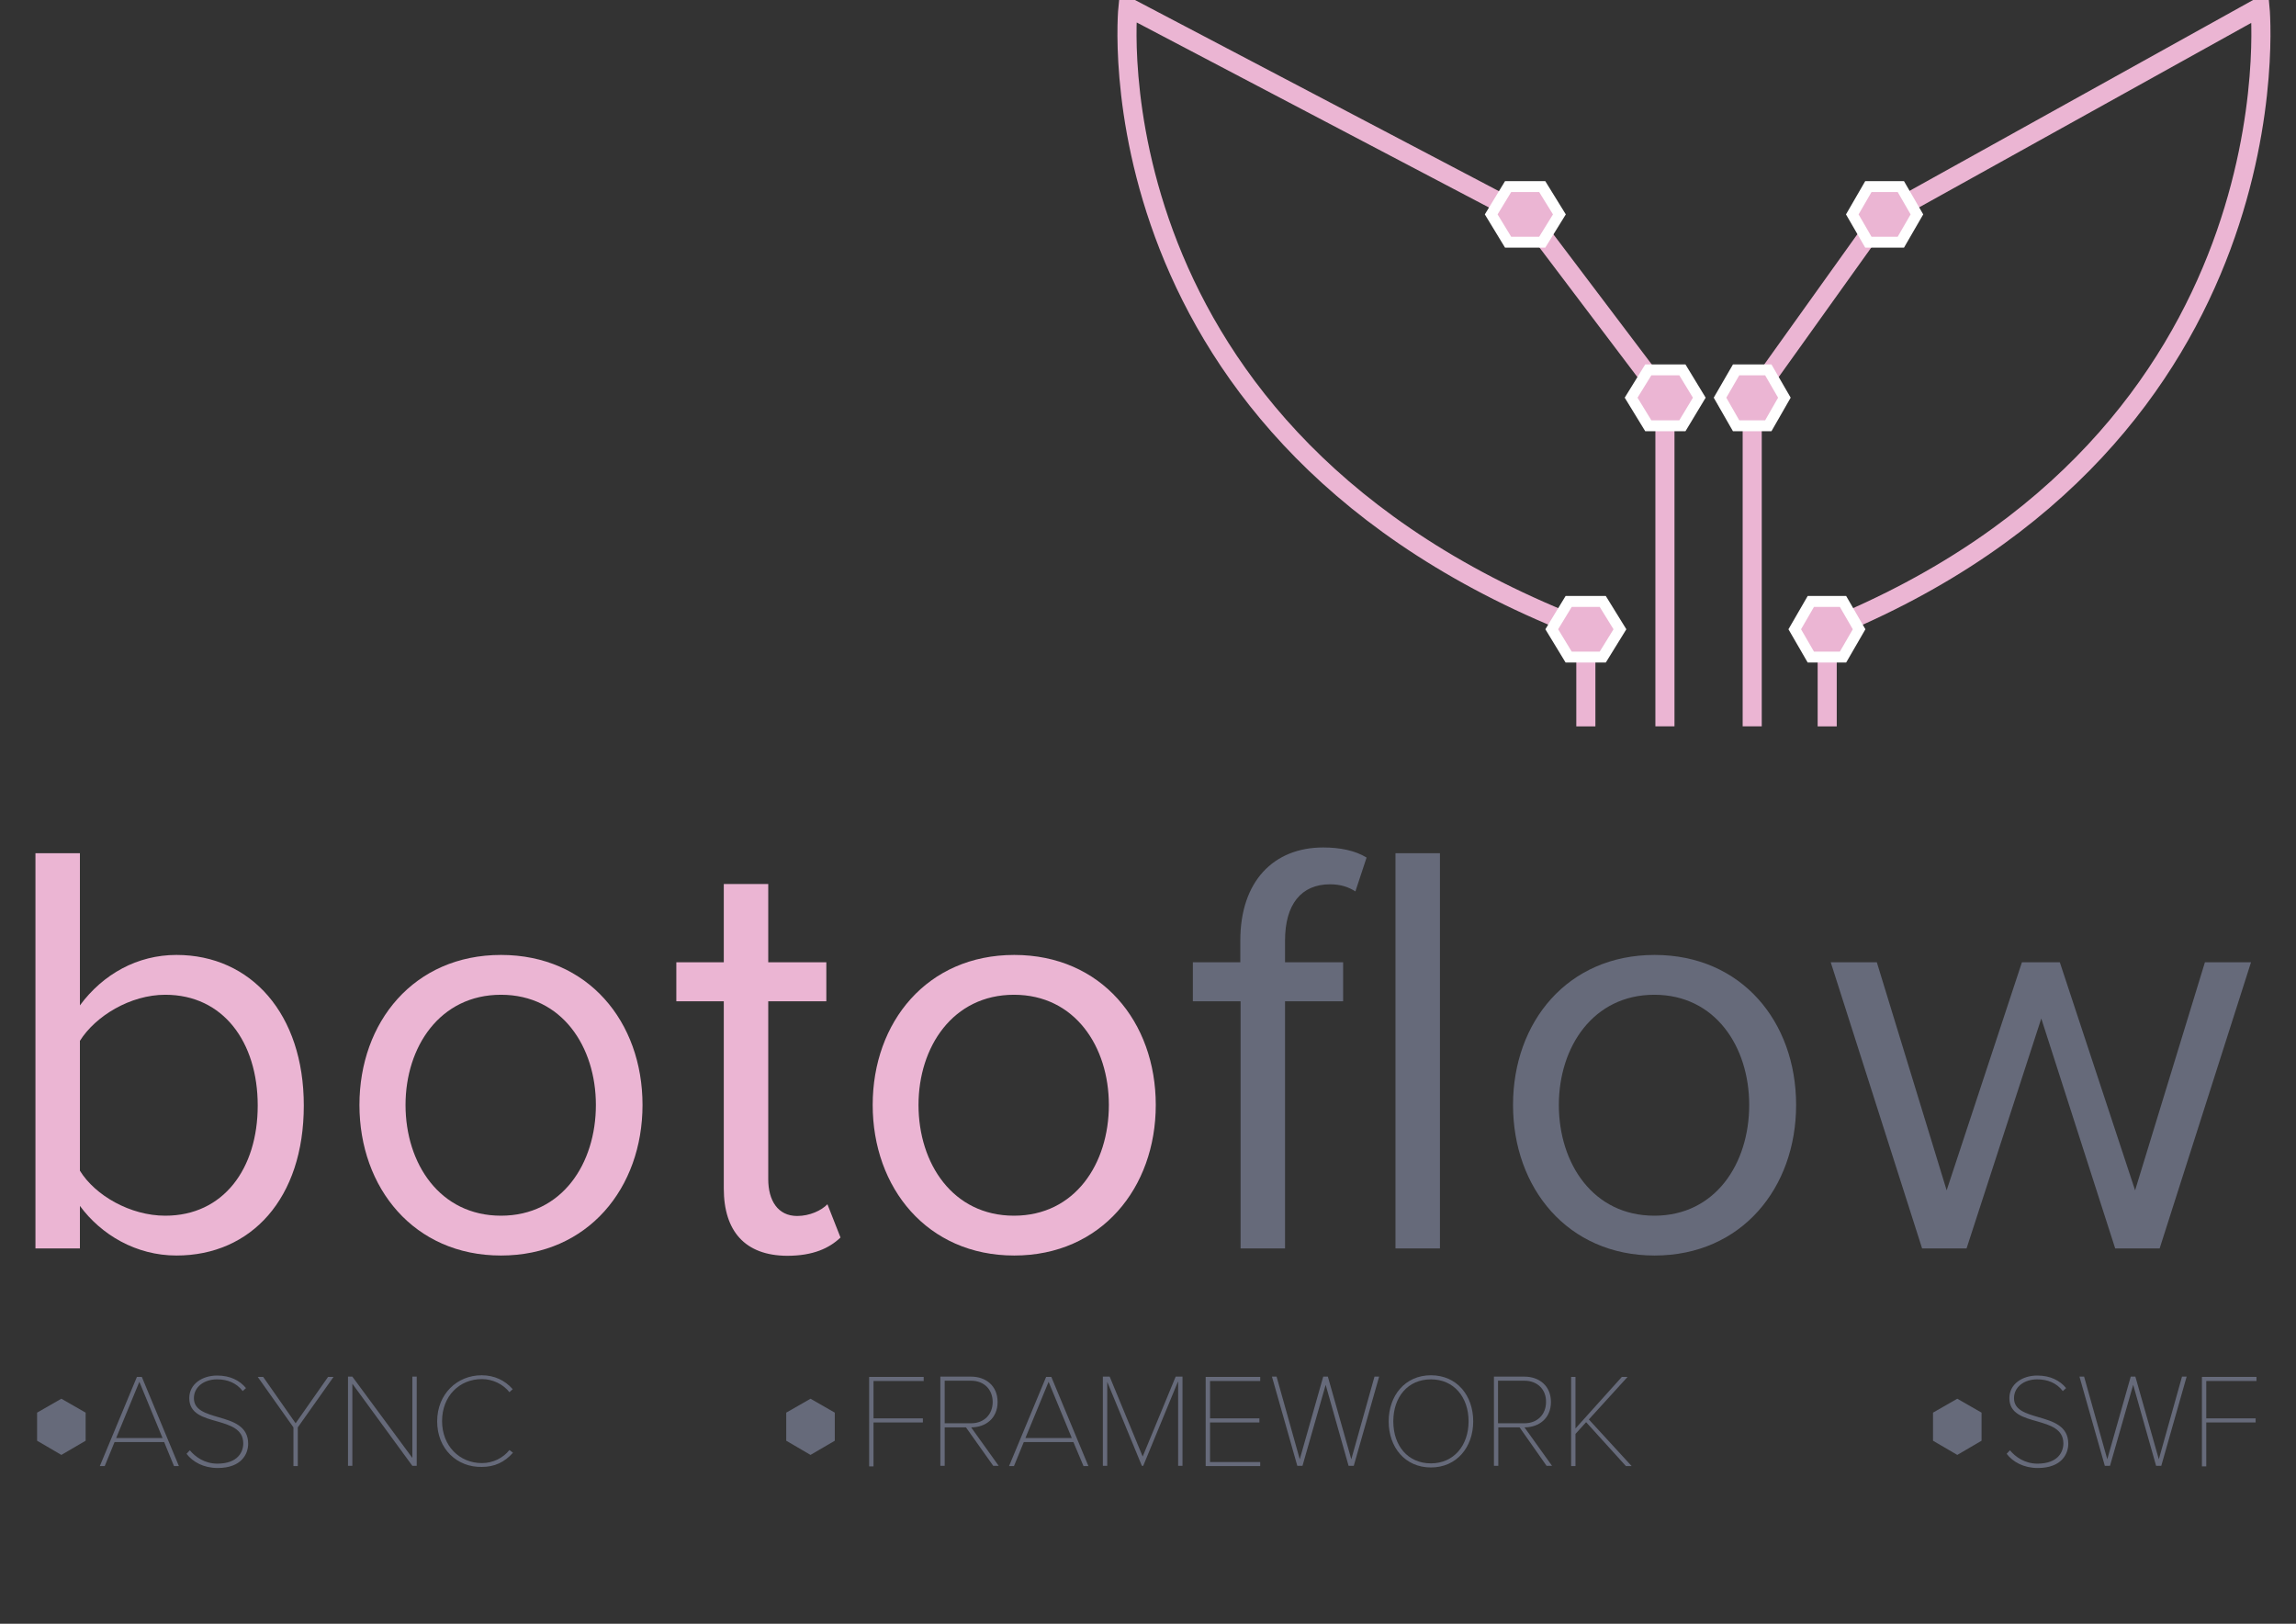 <?xml version="1.0" encoding="utf-8"?>
<!-- Generator: Adobe Illustrator 19.2.1, SVG Export Plug-In . SVG Version: 6.00 Build 0)  -->
<svg version="1.1" id="Layer_1" xmlns="http://www.w3.org/2000/svg" xmlns:xlink="http://www.w3.org/1999/xlink" x="0px" y="0px"
	 viewBox="0 0 841.9 595.3" style="enable-background:new 0 0 841.9 595.3;" xml:space="preserve">
<rect x="0" y="0" width="841.9" height="595.3" fill="#333333" stroke="none"/>
<style type="text/css">
	.st0{fill:none;stroke:#EBB5D3;stroke-width:7;stroke-miterlimit:10;}
	.st1{fill:#EBB5D3;stroke:#FFFFFF;stroke-width:4;stroke-miterlimit:10;}
	.st2{fill:#EBB5D3;}
	.st3{fill:#666A7A;}
</style>
<path class="st0" d="M670,266.3v-35.5C843.9,160.3,828.7,2.6,828.7,2.6l-139,77.2l-47.2,66v120.5"/>
<polygon class="st1" points="664,240.9 658.1,230.7 664,220.5 675.8,220.5 681.7,230.7 675.8,240.9 "/>
<polygon class="st1" points="685.1,88.8 679.2,78.6 685.1,68.4 697,68.4 702.9,78.6 697,88.8 "/>
<polygon class="st1" points="636.6,156.1 630.7,145.8 636.6,135.6 648.4,135.6 654.3,145.8 648.4,156.1 "/>
<path class="st0" d="M581.5,266.3v-35.5C397.5,160.3,413.6,2.6,413.6,2.6l147,77.2l49.9,66v120.5"/>
<polygon class="st1" points="587.7,240.9 594,230.7 587.7,220.5 575.2,220.5 569,230.7 575.2,240.9 "/>
<polygon class="st1" points="565.5,88.8 571.8,78.6 565.5,68.4 553,68.4 546.8,78.6 553,88.8 "/>
<polygon class="st1" points="616.9,156.1 623.1,145.8 616.9,135.6 604.4,135.6 598.1,145.8 604.4,156.1 "/>
<g>
	<path class="st2" d="M13,312.8h16.3v55.8c8.5-11.5,21.1-18.5,35.4-18.5c27.4,0,46.7,21.7,46.7,55.2c0,34.1-19.3,55-46.7,55
		c-14.8,0-27.6-7.6-35.4-18.2v15.6H13V312.8z M60.6,445.7c21.3,0,33.9-17.2,33.9-40.4s-12.6-40.6-33.9-40.6
		c-12.8,0-25.6,7.8-31.3,16.9v47.6C34.9,438.3,47.8,445.7,60.6,445.7z"/>
	<path class="st2" d="M131.8,405.1c0-30.4,20-55,51.9-55s51.9,24.5,51.9,55c0,30.4-20,55.2-51.9,55.2S131.8,435.5,131.8,405.1z
		 M218.5,405.1c0-21.3-12.4-40.4-34.8-40.4s-35,19.1-35,40.4c0,21.5,12.6,40.6,35,40.6S218.5,426.6,218.5,405.1z"/>
	<path class="st2" d="M265.4,435.7v-68.6H248v-14.3h17.4v-28.7h16.3v28.7H303v14.3h-21.3v65.2c0,7.8,3.5,13.5,10.6,13.5
		c4.6,0,8.9-2,11.1-4.3l4.8,12.2c-4.1,3.9-10,6.7-19.6,6.7C273.2,460.3,265.4,451.4,265.4,435.7z"/>
	<path class="st2" d="M320,405.1c0-30.4,20-55,51.9-55s51.9,24.5,51.9,55c0,30.4-20,55.2-51.9,55.2S320,435.5,320,405.1z
		 M406.6,405.1c0-21.3-12.4-40.4-34.8-40.4c-22.4,0-35,19.1-35,40.4c0,21.5,12.6,40.6,35,40.6C394.2,445.7,406.6,426.6,406.6,405.1z
		"/>
	<path class="st3" d="M454.8,367.1h-17.4v-14.3h17.4v-8c0-21.7,12.2-34.1,30.4-34.1c6.1,0,11.7,1.1,15.9,3.7l-4.1,12.4
		c-2.4-1.5-5.2-2.6-9.3-2.6c-10.6,0-16.5,7.4-16.5,20.6v8h21.3v14.3h-21.3v90.6h-16.3V367.1z M511.8,312.8H528v144.9h-16.3V312.8z"
		/>
	<path class="st3" d="M554.8,405.1c0-30.4,20-55,51.9-55c31.9,0,51.9,24.5,51.9,55c0,30.4-20,55.2-51.9,55.2
		C574.8,460.3,554.8,435.5,554.8,405.1z M641.4,405.1c0-21.3-12.4-40.4-34.8-40.4s-35,19.1-35,40.4c0,21.5,12.6,40.6,35,40.6
		S641.4,426.6,641.4,405.1z"/>
	<path class="st3" d="M748.5,373.4l-27.4,84.3h-16.3l-33.5-104.9h16.9l25.6,83.6l27.6-83.6h13.9l27.6,83.6l25.6-83.6h16.9
		l-33.5,104.9h-16.3L748.5,373.4z"/>
</g>
<polygon class="st3" points="22.5,533.4 13.6,528.2 13.6,517.9 22.5,512.8 31.4,517.9 31.4,528.2 "/>
<polygon class="st3" points="297.2,533.4 288.3,528.2 288.3,517.9 297.2,512.8 306.1,517.9 306.1,528.2 "/>
<polygon class="st3" points="717.7,533.4 708.8,528.2 708.8,517.9 717.7,512.8 726.6,517.9 726.6,528.2 "/>
<g>
	<g>
		<path class="st3" d="M60.2,528.7H42l-3.6,8.8h-1.8l13.6-32.7H52l13.6,32.7h-1.8L60.2,528.7z M42.6,527.2h17l-8.5-20.6L42.6,527.2z
			"/>
		<path class="st3" d="M69.6,531.7c2,2.4,5.4,4.9,10.1,4.9c7.5,0,9.5-4.3,9.5-7.4c0-5.3-4.8-6.7-9.6-8.1c-5-1.4-10.2-2.8-10.2-8.5
			c0-5.3,4.9-8.3,10.2-8.3c4.8,0,8.3,1.8,10.6,4.6l-1.2,1.1c-2.3-3-5.6-4.3-9.4-4.3c-4.8,0-8.5,2.8-8.5,6.9c0,4.4,4.4,5.6,9.1,7
			c5.2,1.5,10.8,3.2,10.8,9.7c0,3.7-2.4,8.9-11.2,8.9c-5.1,0-9.1-2.2-11.4-5.2L69.6,531.7z"/>
		<path class="st3" d="M107.6,523.3l-13.1-18.5h2l11.9,17l11.9-17h2l-13.1,18.5v14.2h-1.6V523.3z"/>
		<path class="st3" d="M129.2,507.3v30.1h-1.6v-32.7h1.6l22,29.8v-29.8h1.6v32.7h-1.6L129.2,507.3z"/>
		<path class="st3" d="M160.3,521.1c0-10,7.3-16.9,16.3-16.9c4.6,0,8.5,1.8,11.4,5.1l-1.2,1.1c-2.3-2.9-6.1-4.8-10.1-4.8
			c-8.2,0-14.6,6.2-14.6,15.4c0,9.1,6.4,15.4,14.6,15.4c4.1,0,7.8-1.9,10.1-4.8l1.3,1c-3.1,3.5-6.8,5.2-11.4,5.2
			C167.6,538,160.3,531.2,160.3,521.1z"/>
	</g>
</g>
<g>
	<g>
		<path class="st3" d="M737,531.7c2,2.4,5.4,4.9,10.1,4.9c7.5,0,9.5-4.3,9.5-7.4c0-5.3-4.8-6.7-9.6-8.1c-5-1.4-10.2-2.8-10.2-8.5
			c0-5.3,4.9-8.3,10.2-8.3c4.8,0,8.3,1.8,10.6,4.6l-1.2,1.1c-2.3-3-5.6-4.3-9.4-4.3c-4.8,0-8.5,2.8-8.5,6.9c0,4.4,4.4,5.6,9.1,7
			c5.2,1.5,10.8,3.2,10.8,9.7c0,3.7-2.4,8.9-11.2,8.9c-5.1,0-9.1-2.2-11.4-5.2L737,531.7z"/>
		<path class="st3" d="M782.2,507.7l-8.5,29.7h-1.9l-9.3-32.7h1.7l8.5,30.3l8.6-30.3h1.7l8.6,30.3l8.5-30.3h1.7l-9.3,32.7h-1.9
			L782.2,507.7z"/>
		<path class="st3" d="M807.4,504.8h20v1.5H809v13.7h18.1v1.5H809v16.1h-1.6V504.8z"/>
	</g>
</g>
<g>
	<g>
		<path class="st3" d="M318.7,504.8h20v1.5h-18.4v13.7h18.1v1.5h-18.1v16.1h-1.6V504.8z"/>
		<path class="st3" d="M354.2,523.3h-7.8v14.1h-1.6v-32.7h11.3c5.3,0,9.7,3.3,9.7,9.3c0,6-4.4,9.3-9.7,9.3l10.1,14.1h-2L354.2,523.3
			z M356.1,506.2h-9.7v15.6h9.7c4.8,0,7.9-3.3,7.9-7.8C364,509.5,360.9,506.2,356.1,506.2z"/>
		<path class="st3" d="M393.6,528.7h-18.2l-3.6,8.8h-1.8l13.6-32.7h1.9l13.6,32.7h-1.8L393.6,528.7z M376,527.2h17l-8.5-20.6
			L376,527.2z"/>
		<path class="st3" d="M431.9,506.6l-12.7,30.8h-0.5L406,506.6v30.8h-1.6v-32.7h2.5l12.1,29.3l12.1-29.3h2.5v32.7h-1.6V506.6z"/>
		<path class="st3" d="M442.1,504.8h20v1.5h-18.4v13.7h18.1v1.5h-18.1V536h18.4v1.5h-20V504.8z"/>
		<path class="st3" d="M486.1,507.7l-8.5,29.7h-1.9l-9.3-32.7h1.7l8.5,30.3l8.6-30.3h1.7l8.6,30.3l8.5-30.3h1.7l-9.3,32.7h-1.9
			L486.1,507.7z"/>
		<path class="st3" d="M524.7,504.2c9.5,0,15.5,7.4,15.5,16.9c0,9.5-6.1,16.9-15.5,16.9c-9.5,0-15.5-7.4-15.5-16.9
			C509.2,511.7,515.2,504.2,524.7,504.2z M524.7,505.7c-8.5,0-13.8,6.5-13.8,15.4c0,8.9,5.3,15.4,13.8,15.4
			c8.4,0,13.8-6.6,13.8-15.4C538.5,512.2,533.1,505.7,524.7,505.7z"/>
		<path class="st3" d="M557.2,523.3h-7.8v14.1h-1.6v-32.7H559c5.3,0,9.7,3.3,9.7,9.3c0,6-4.4,9.3-9.7,9.3l10.1,14.1h-2L557.2,523.3z
			 M559,506.2h-9.7v15.6h9.7c4.8,0,7.9-3.3,7.9-7.8C567,509.5,563.8,506.2,559,506.2z"/>
		<path class="st3" d="M581.6,521.4l-3.9,4.3v11.8h-1.6v-32.7h1.6v18.9l17-18.9h2.1l-14.2,15.6l15.7,17.1h-2.1L581.6,521.4z"/>
	</g>
</g>
</svg>
